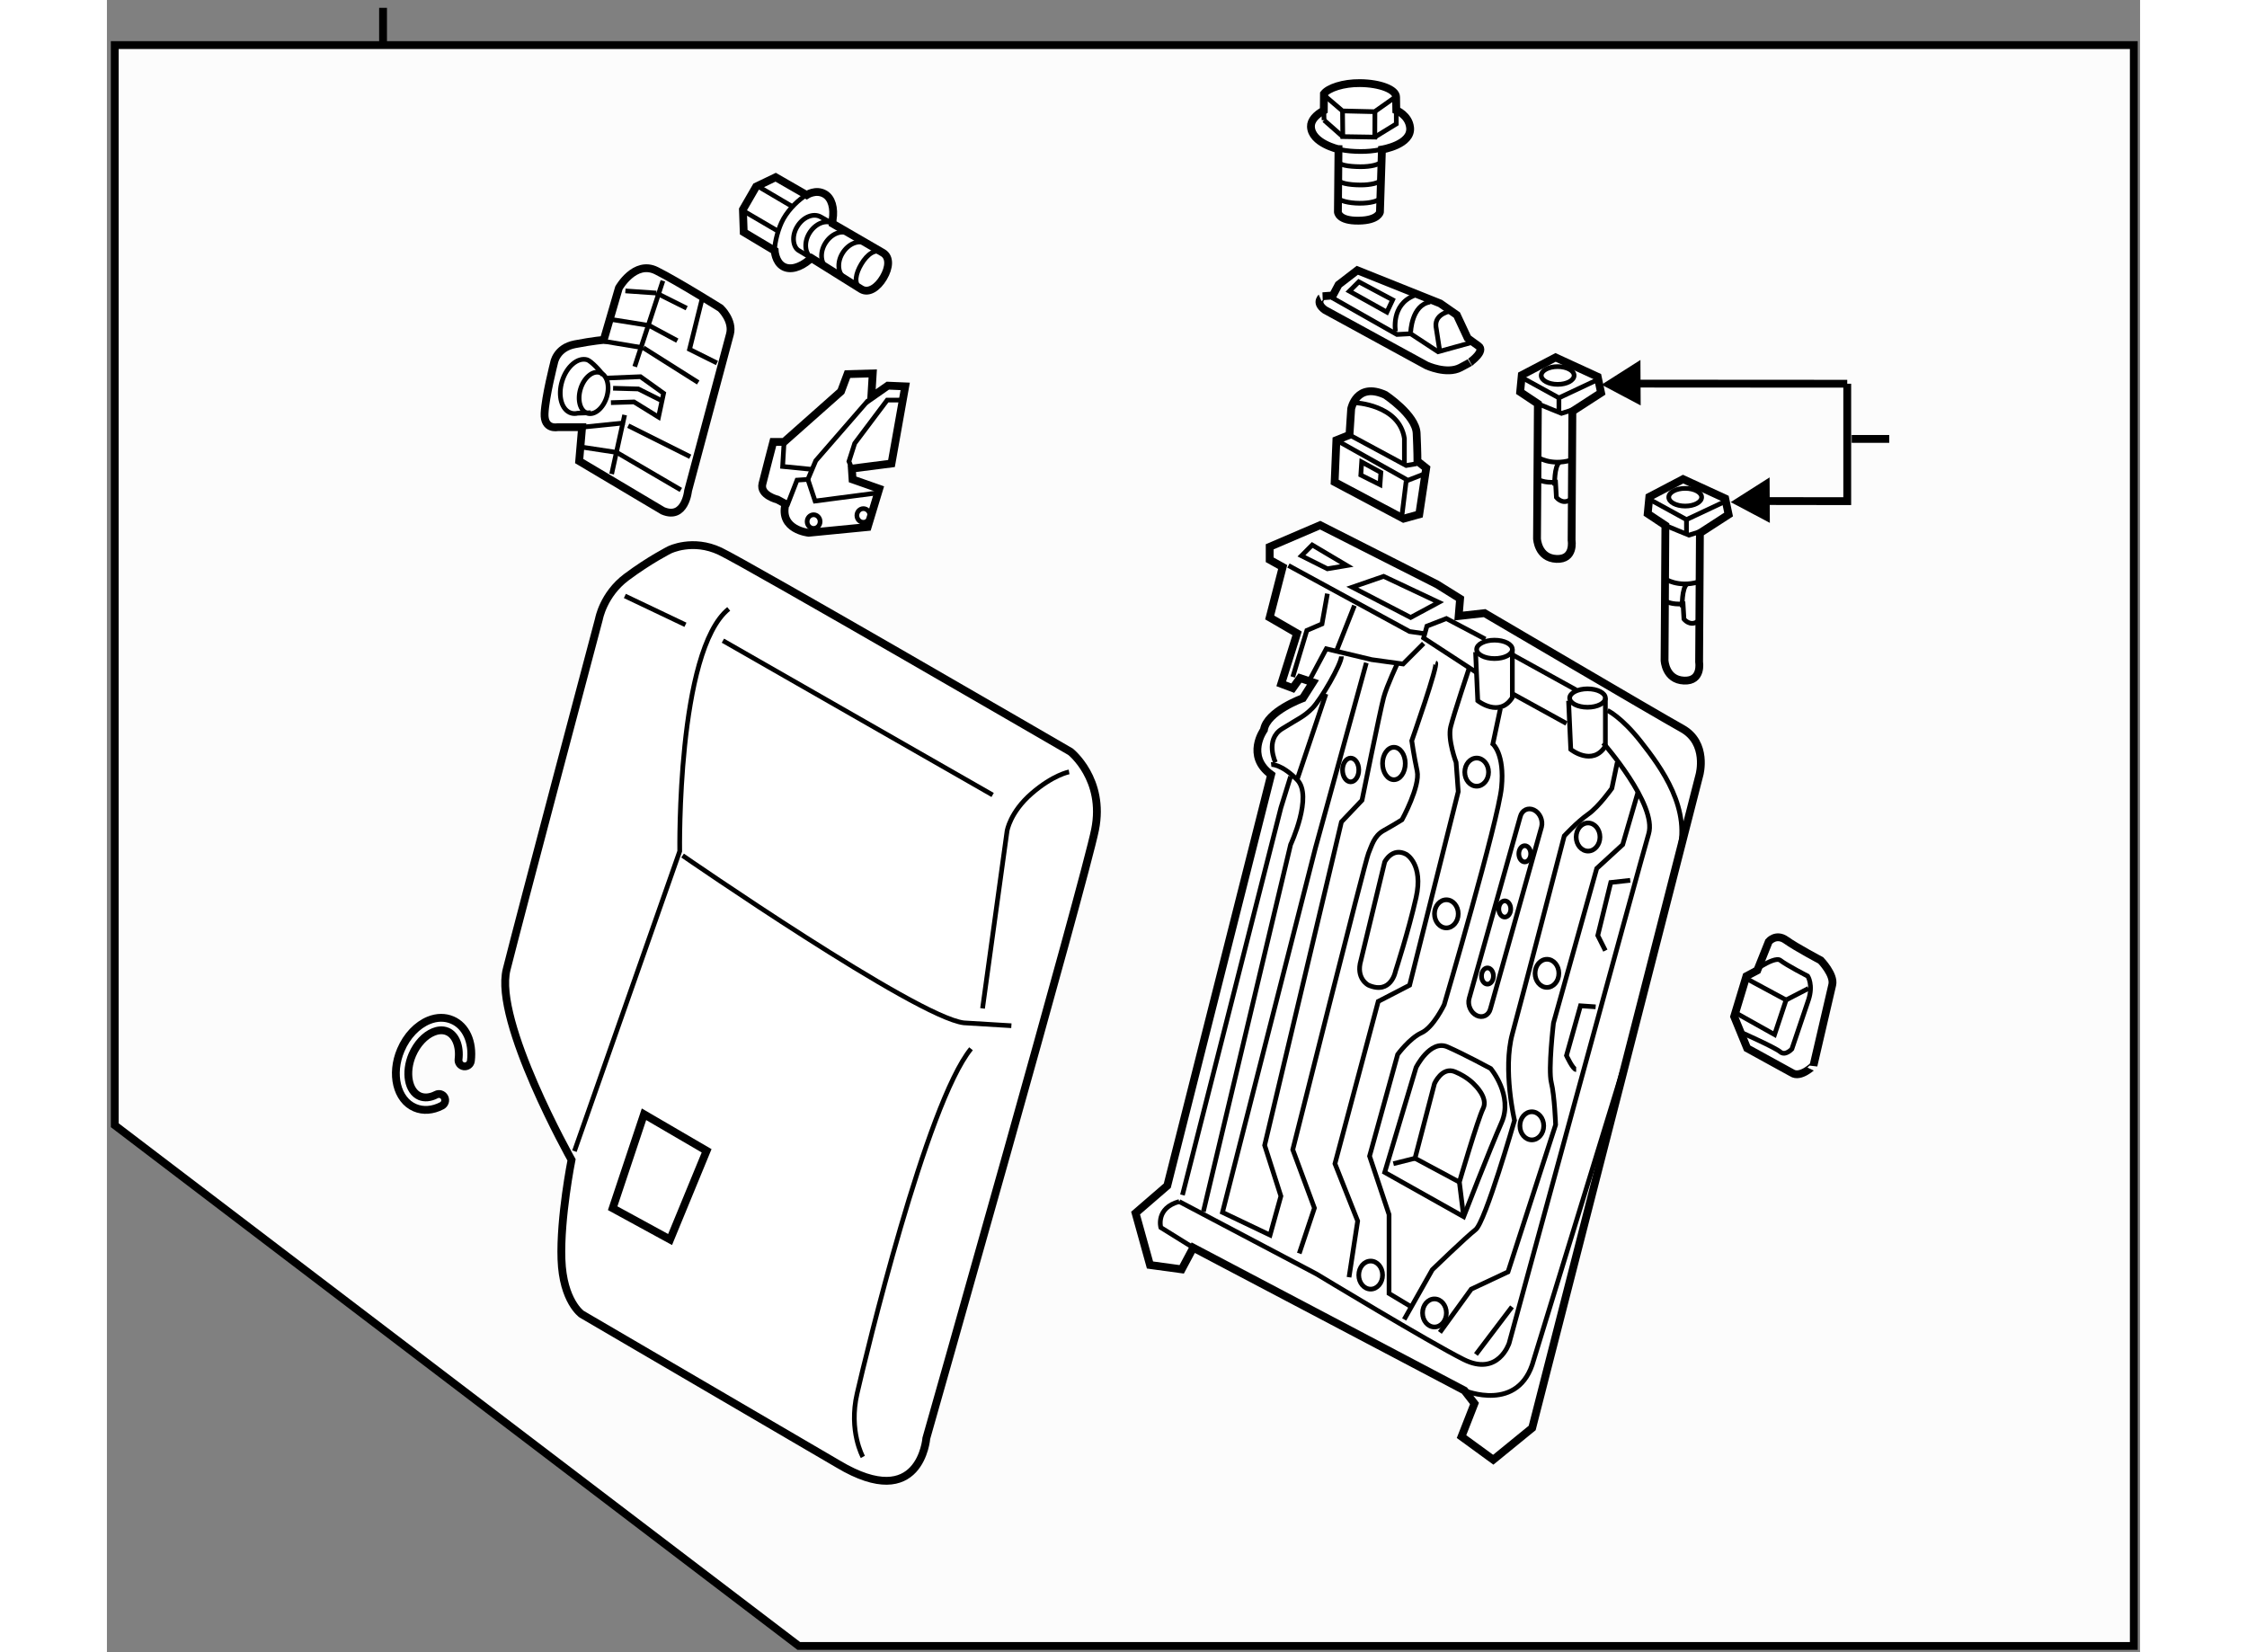 <?xml version="1.0" encoding="utf-8"?>
<!-- Generator: Adobe Illustrator 15.1.0, SVG Export Plug-In . SVG Version: 6.00 Build 0)  -->
<!DOCTYPE svg PUBLIC "-//W3C//DTD SVG 1.1//EN" "http://www.w3.org/Graphics/SVG/1.1/DTD/svg11.dtd">
<svg version="1.1" xmlns="http://www.w3.org/2000/svg" xmlns:xlink="http://www.w3.org/1999/xlink" x="0px" y="0px" width="244.8px"
	 height="180px" viewBox="111.698 31.5 129.856 105.525" enable-background="new 0 0 244.8 180" xml:space="preserve">
	
<rect x="111.698" y="31.5" width="129.856" height="105.525" fill="#808080" stroke="none"/>
	
<g><polygon fill="#FCFCFC" stroke="#000000" stroke-width="0.5" points="241.154,136.625 155.887,136.625 112.198,103.367 
					112.198,34.381 241.154,34.381 			"></polygon><line fill="none" stroke="#000000" stroke-width="0.5" x1="129.334" y1="32" x2="129.334" y2="34.399"></line></g>



	
<g><path fill="#FFFFFF" stroke="#000000" stroke-width="0.5" d="M211.236,65.061l-1.129-0.752l0.104-1.077l2.154-1.13l2.693,1.238
				l0.215,1.023l-1.832,1.186l-0.051,8.236c0,0,0.213,1.239-0.969,1.184c-1.186-0.053-1.238-1.291-1.238-1.291L211.236,65.061z"></path><path fill="none" stroke="#000000" stroke-width="0.3" d="M211.184,68.454c0,0,0.857,0.594,2.152,0.217"></path><path fill="none" stroke="#000000" stroke-width="0.3" d="M211.291,69.909c0,0,0.32,0.216,1.074,0.161l0.057,0.972
				c0,0,0.377,0.483,0.861,0.159"></path><polyline fill="none" stroke="#000000" stroke-width="0.3" points="210.32,63.447 212.582,64.687 215.219,63.447 		"></polyline><polyline fill="none" stroke="#000000" stroke-width="0.3" points="211.236,65.061 212.742,65.678 213.498,65.439 		"></polyline><ellipse fill="none" stroke="#000000" stroke-width="0.3" cx="212.501" cy="63.257" rx="1.05" ry="0.565"></ellipse><line fill="none" stroke="#000000" stroke-width="0.3" x1="212.582" y1="64.687" x2="212.582" y2="65.574"></line><path fill="none" stroke="#000000" stroke-width="0.3" d="M212.313,70.285c0,0-0.051-1.237,0.324-1.507"></path></g><g><path fill="#FFFFFF" stroke="#000000" stroke-width="0.5" d="M203.092,57.287l-1.131-0.754l0.104-1.077l2.156-1.129l2.691,1.237
				l0.215,1.023l-1.832,1.186l-0.049,8.237c0,0,0.213,1.24-0.971,1.187c-1.184-0.055-1.238-1.292-1.238-1.292L203.092,57.287z"></path><path fill="none" stroke="#000000" stroke-width="0.3" d="M203.037,60.678c0,0,0.859,0.593,2.152,0.217"></path><path fill="none" stroke="#000000" stroke-width="0.3" d="M203.148,62.133c0,0,0.316,0.218,1.072,0.164l0.055,0.969
				c0,0,0.375,0.483,0.863,0.161"></path><polyline fill="none" stroke="#000000" stroke-width="0.3" points="202.178,55.671 204.436,56.912 207.076,55.671 		"></polyline><polyline fill="none" stroke="#000000" stroke-width="0.3" points="203.092,57.287 204.598,57.901 205.352,57.664 		"></polyline><ellipse fill="none" stroke="#000000" stroke-width="0.3" cx="204.356" cy="55.482" rx="1.05" ry="0.567"></ellipse><line fill="none" stroke="#000000" stroke-width="0.3" x1="204.436" y1="56.912" x2="204.436" y2="57.799"></line><path fill="none" stroke="#000000" stroke-width="0.3" d="M204.166,62.509c0,0-0.051-1.235,0.324-1.507"></path></g><g><line fill="none" stroke="#000000" stroke-width="0.5" x1="208.5" y1="56" x2="222.851" y2="56.009"></line><polygon points="209.642,54.49 207.157,56.07 209.657,57.395 				"></polygon><polyline fill="none" stroke="#000000" stroke-width="0.5" points="216.75,63.5 222.851,63.509 222.851,56.009 				"></polyline><polygon points="217.892,61.99 215.407,63.57 217.907,64.895 				"></polygon><line fill="none" stroke="#000000" stroke-width="0.5" x1="223.135" y1="59.533" x2="225.533" y2="59.533"></line></g>



	
<g><path fill="#FFFFFF" stroke="#000000" stroke-width="0.5" d="M158.414,125.016l-16.396-9.582c0,0-1.197-0.828-1.289-3.5
				c-0.094-2.67,0.643-6.355,0.643-6.355s-4.973-8.842-4.145-12.16c0.83-3.314,5.895-22.381,5.895-22.381s0.277-1.566,1.75-2.671
				c1.475-1.105,2.764-1.75,2.764-1.75s1.475-0.736,3.225,0.092c1.752,0.829,22.383,12.805,22.383,12.805s2.211,1.75,1.566,4.973
				s-10.777,38.872-10.777,38.872S163.664,128.146,158.414,125.016z"></path><path fill="none" stroke="#000000" stroke-width="0.3" d="M159.979,124.551c0,0-0.922-1.654-0.367-4.051
				c0.551-2.395,4.42-18.514,7.275-22.016"></path><path fill="none" stroke="#000000" stroke-width="0.3" d="M141.557,105.025l6.725-19.158c0,0-0.186-12.804,3.129-15.476"></path><line fill="none" stroke="#000000" stroke-width="0.3" x1="144.779" y1="69.563" x2="148.648" y2="71.405"></line><line fill="none" stroke="#000000" stroke-width="0.3" x1="151.041" y1="72.419" x2="168.268" y2="82.274"></line><path fill="none" stroke="#000000" stroke-width="0.3" d="M148.465,86.143c0,0,14.92,10.314,17.961,10.685l3.039,0.184"></path><path fill="none" stroke="#000000" stroke-width="0.3" d="M167.623,95.906l1.566-11.329c0,0,0.184-1.197,1.566-2.395
				c1.379-1.197,2.395-1.381,2.395-1.381"></path></g>



	
<g><path fill="#FFFFFF" stroke="#000000" stroke-width="0.5" d="M132.264,96.664c-0.758,0.309-1.413,0.996-1.795,1.893
			c-0.659,1.543-0.257,3.197,0.895,3.689c0.528,0.227,1.141,0.18,1.725-0.125c0.195-0.102,0.271-0.342,0.168-0.537
			c-0.102-0.193-0.342-0.27-0.537-0.166c-0.368,0.191-0.738,0.225-1.041,0.098c-0.736-0.314-0.956-1.527-0.478-2.648
			c0.298-0.691,0.805-1.24,1.36-1.461c0.221-0.09,0.553-0.166,0.882-0.027c0.529,0.227,0.815,0.943,0.713,1.783
			c-0.028,0.217,0.128,0.414,0.347,0.443c0.219,0.023,0.416-0.129,0.442-0.348c0.147-1.215-0.317-2.236-1.188-2.607
			C133.297,96.453,132.779,96.457,132.264,96.664z"></path></g>



	
<g><polygon fill="#FFFFFF" stroke="#000000" stroke-width="0.5" points="146,102.667 150,105 147.667,110.667 144,108.667 	"></polygon></g>



	
<g><path fill="#FFFFFF" stroke="#000000" stroke-width="0.5" d="M198.398,120.309l0.645,0.83l-0.828,2.115l2.027,1.477l2.486-2.027
				l10.686-41.726c0,0,0.553-2.027-1.107-2.948c-1.658-0.922-12.619-7.37-12.619-7.37l-1.656,0.185l0.092-1.105l-1.475-0.92
				l-7.461-3.778l-3.225,1.382v0.829l0.83,0.461l-0.83,3.223l1.75,1.014l-1.012,3.223l0.736,0.277l0.459-0.645l0.83,0.275
				l-0.645,1.014c0,0-2.301,0.828-2.488,2.025c0,0-1.195,1.659,0.463,2.856l-6.633,26.252l-2.025,1.75l0.92,3.316l2.025,0.277
				l0.738-1.383L198.398,120.309z"></path><polyline fill="none" stroke="#000000" stroke-width="0.3" points="187.162,67.62 194.898,71.834 195.865,71.973 		"></polyline><polyline fill="none" stroke="#000000" stroke-width="0.3" points="199.182,74.459 195.795,72.249 196.004,71.49 197.248,71.006 
				199.734,72.318 		"></polyline><ellipse fill="none" stroke="#000000" stroke-width="0.3" cx="200.321" cy="72.974" rx="1.14" ry="0.588"></ellipse><path fill="none" stroke="#000000" stroke-width="0.3" d="M199.113,73.147l0.139,3.109c0,0,1.381,1.105,2.209-0.208v-3.075"></path><ellipse fill="none" stroke="#000000" stroke-width="0.3" cx="206.263" cy="76.083" rx="1.14" ry="0.588"></ellipse><path fill="none" stroke="#000000" stroke-width="0.3" d="M205.053,76.256l0.139,3.109c0,0,1.383,1.104,2.211-0.208v-3.075"></path><line fill="none" stroke="#000000" stroke-width="0.3" x1="201.531" y1="75.842" x2="204.918" y2="77.707"></line><path fill="none" stroke="#000000" stroke-width="0.3" d="M207.264,78.951c0,0,3.455,3.938,2.904,5.802
				c-0.555,1.866-8.914,32.539-8.914,32.539s-0.691,2.143-2.902,1.037c-2.211-1.107-9.395-5.459-9.395-5.459l-8.773-4.627"></path><path fill="none" stroke="#000000" stroke-width="0.3" d="M181.082,111.189l-2.074-1.289c0,0-0.344-1.244,1.176-1.658"></path><polyline fill="none" stroke="#000000" stroke-width="0.3" points="180.391,107.826 186.678,83.096 187.299,81.092 		"></polyline><path fill="none" stroke="#000000" stroke-width="0.3" d="M181.727,108.885l5.572-23.44c0,0,1.451-3.11,0.414-4.146
				c-1.035-1.036-1.656-0.968-1.656-0.968"></path><path fill="none" stroke="#000000" stroke-width="0.3" d="M194.137,73.838c0,0-0.688,1.45-0.895,2.21
				c-0.209,0.759-1.383,6.563-1.383,6.563l-1.314,1.382l-0.621,2.625l-4.283,18.03l1.037,3.248l-0.691,2.486l-3.039-1.449
				l5.939-23.283l3.248-11.813"></path><path fill="none" stroke="#000000" stroke-width="0.3" d="M186.332,80.194c0,0-0.691-1.45,0.414-2.141
				c1.105-0.691,1.381-0.761,1.934-1.313c0.553-0.553,1.865-2.833,1.865-3.317"></path><polyline fill="none" stroke="#000000" stroke-width="0.3" points="188.543,74.874 189.578,72.939 192.48,73.631 194.484,73.908 
				195.795,72.596 		"></polyline><polyline fill="none" stroke="#000000" stroke-width="0.3" points="189.648,69.417 189.303,71.35 188.336,71.765 187.438,74.736 
						"></polyline><line fill="none" stroke="#000000" stroke-width="0.3" x1="191.375" y1="70.177" x2="190.201" y2="73.147"></line><polygon fill="none" stroke="#000000" stroke-width="0.3" points="194.967,70.937 191.236,69.003 193.242,68.311 196.762,69.97 		
				"></polygon><polygon fill="none" stroke="#000000" stroke-width="0.3" points="190.891,67.62 189.648,67.828 187.992,66.999 188.68,66.308 		
				"></polygon><line fill="none" stroke="#000000" stroke-width="0.3" x1="201.531" y1="73.354" x2="205.537" y2="75.565"></line><path fill="none" stroke="#000000" stroke-width="0.3" d="M207.541,76.877c0,0,0.896,0.415,2.141,2.004
				c1.244,1.589,3.318,4.352,2.35,7.253"></path><path fill="none" stroke="#000000" stroke-width="0.3" d="M191.031,113.076l0.551-3.592l-1.451-3.66l2.764-10.363l2.004-1.037
				l3.107-12.364l-0.137-1.866c0,0-0.553-1.45-0.346-2.28c0.207-0.829,1.176-3.731,1.176-3.731"></path><path fill="none" stroke="#000000" stroke-width="0.3" d="M194.967,114.943l-1.381-0.83v-5.043l-1.244-3.73l1.795-6.494
				c0,0,0.762-1.037,1.523-1.383c0.76-0.346,1.449-1.795,1.449-1.795s3.453-11.743,3.662-13.885c0.207-2.141-0.555-2.764-0.555-2.764
				l0.484-2.279"></path><path fill="none" stroke="#000000" stroke-width="0.3" d="M194.553,115.773l1.797-3.18c0,0,2.143-2.072,2.764-2.557
				c0.621-0.482,2.486-6.977,2.486-6.977s-0.76-3.246-0.139-5.527c0.623-2.279,3.316-12.642,3.316-12.642s0.828-0.897,1.52-1.381
				s1.52-1.659,1.52-1.659l0.346-1.657"></path><path fill="none" stroke="#000000" stroke-width="0.3" d="M196.832,116.6l2.004-2.764l2.348-1.102l3.041-9.396
				c0,0-0.068-1.867-0.275-2.695c-0.209-0.828,0.137-3.801,0.137-3.801l2.764-9.877l1.658-1.52l0.967-3.317"></path><ellipse fill="none" stroke="#000000" stroke-width="0.3" cx="206.297" cy="84.96" rx="0.76" ry="0.898"></ellipse><ellipse fill="none" stroke="#000000" stroke-width="0.3" cx="199.182" cy="80.815" rx="0.76" ry="0.899"></ellipse><ellipse fill="none" stroke="#000000" stroke-width="0.3" cx="197.247" cy="89.866" rx="0.759" ry="0.898"></ellipse><ellipse fill="none" stroke="#000000" stroke-width="0.3" cx="203.672" cy="93.666" rx="0.76" ry="0.898"></ellipse><ellipse fill="none" stroke="#000000" stroke-width="0.3" cx="202.705" cy="103.406" rx="0.76" ry="0.898"></ellipse><path fill="none" stroke="#000000" stroke-width="0.3" d="M197.248,115.357c0,0.498-0.342,0.896-0.76,0.896
				c-0.422,0-0.762-0.398-0.762-0.896c0-0.496,0.34-0.896,0.762-0.896C196.906,114.461,197.248,114.861,197.248,115.357z"></path><ellipse fill="none" stroke="#000000" stroke-width="0.3" cx="192.412" cy="112.939" rx="0.76" ry="0.896"></ellipse><path fill="none" stroke="#000000" stroke-width="0.3" d="M198.352,109.209l-5.043-2.832l2.004-6.701c0,0,0.898-1.797,2.004-1.314
				c1.105,0.484,2.764,1.385,2.764,1.385s1.451,1.725,0.691,3.451C200.01,104.926,198.352,109.209,198.352,109.209z"></path><path fill="none" stroke="#000000" stroke-width="0.3" d="M193.863,105.824l1.381-0.346l1.244-4.77c0,0,0.482-1.102,1.311-0.756
				c0.83,0.344,1.244,0.826,1.244,0.826s0.898,0.83,0.551,1.521c-0.342,0.691-1.516,4.697-1.516,4.697l0.273,2.211"></path><line fill="none" stroke="#000000" stroke-width="0.3" x1="195.244" y1="105.479" x2="198.078" y2="106.998"></line><path fill="none" stroke="#000000" stroke-width="0.3" d="M200.059,95.938c-0.107,0.416-0.502,0.605-0.877,0.42l0,0
				c-0.375-0.182-0.592-0.668-0.48-1.084l3.266-11.619c0.109-0.416,0.502-0.604,0.875-0.422l0,0c0.377,0.184,0.59,0.67,0.482,1.087
				L200.059,95.938z"></path><ellipse fill="none" stroke="#000000" stroke-width="0.3" cx="202.255" cy="86.032" rx="0.38" ry="0.518"></ellipse><ellipse fill="none" stroke="#000000" stroke-width="0.3" cx="200.977" cy="89.555" rx="0.381" ry="0.518"></ellipse><ellipse fill="none" stroke="#000000" stroke-width="0.3" cx="199.872" cy="93.838" rx="0.38" ry="0.518"></ellipse><path fill="none" stroke="#000000" stroke-width="0.3" d="M196.555,73.838c0.207,0.069-1.518,4.974-1.518,4.974
				s0.137,0.968,0.344,1.934c0.209,0.968-0.967,3.109-0.967,3.109s-0.551,0.347-1.172,0.691c-0.621,0.346-0.762,0.968-0.969,1.452
				c-0.209,0.482-4.836,18.928-4.836,18.928l1.383,3.73l-0.969,2.9"></path><ellipse fill="none" stroke="#000000" stroke-width="0.3" cx="193.897" cy="80.264" rx="0.726" ry="1.036"></ellipse><ellipse fill="none" stroke="#000000" stroke-width="0.3" cx="191.134" cy="80.677" rx="0.519" ry="0.759"></ellipse><path fill="none" stroke="#000000" stroke-width="0.3" d="M191.789,92.836l1.52-6.286c0,0,0.484-0.968,1.383-0.484
				c0,0,1.104,0.621,0.621,2.764C194.83,90.97,194,93.527,194,93.527s-0.277,1.52-1.727,0.896
				C192.273,94.424,191.443,94.01,191.789,92.836z"></path><path fill="none" stroke="#000000" stroke-width="0.3" d="M205.537,99.814c-0.207,0-0.619-0.898-0.619-0.898l0.895-3.178
				l0.969,0.068"></path><polyline fill="none" stroke="#000000" stroke-width="0.3" points="207.402,92.213 206.918,91.248 207.748,87.862 208.99,87.725 
						"></polyline><line fill="none" stroke="#000000" stroke-width="0.3" x1="187.713" y1="81.299" x2="189.555" y2="75.818"></line><line fill="none" stroke="#000000" stroke-width="0.3" x1="199.135" y1="118.006" x2="201.438" y2="114.967"></line><path fill="none" stroke="#000000" stroke-width="0.3" d="M198.398,120.309c0,0,3.5,1.475,4.422-1.936l5.711-18.605"></path></g>



	
<g><path fill="#FFFFFF" stroke="#000000" stroke-width="0.5" d="M219.314,100.02l-2.855-1.568l-0.83-2.025l0.781-2.58l0.693-0.367
				l0.736-1.842c0,0,0.461-0.553,1.105-0.092s2.211,1.289,2.211,1.289s0.893,0.918,0.738,1.566c-0.23,0.967-1.199,5.158-1.199,5.158
				S219.867,100.385,219.314,100.02z"></path><line fill="none" stroke="#000000" stroke-width="0.3" x1="216.551" y1="94.076" x2="218.945" y2="95.367"></line><path fill="none" stroke="#000000" stroke-width="0.3" d="M216.41,93.846c0,0,1.752-1.336,2.166-1.012
				c0.414,0.322,1.752,1.012,1.752,1.012s0.367,0.555,0.045,1.521s-1.059,3.131-1.059,3.131s-0.416,0.461-0.738,0.186
				c-0.322-0.277-2.393-1.197-2.393-1.197"></path><polyline fill="none" stroke="#000000" stroke-width="0.3" points="215.816,96.24 218.209,97.578 218.945,95.367 		"></polyline><line fill="none" stroke="#000000" stroke-width="0.3" x1="218.945" y1="95.367" x2="220.373" y2="94.631"></line></g>



	
<g><path fill="#FFFFFF" stroke="#000000" stroke-width="0.5" d="M160.287,65.159l-3.773,0.368c0,0-1.891-0.184-1.477-1.841
				l-0.506-0.277c0,0-1.15-0.276-0.965-1.012c0.182-0.737,0.689-2.672,0.689-2.672h0.691l3.637-3.225l0.414-1.105l1.613-0.045
				l-0.092,1.52l1.057-0.738l1.109,0.046l-0.877,4.927l-2.531,0.324l0.045,0.69l1.705,0.599L160.287,65.159z"></path><polyline fill="none" stroke="#000000" stroke-width="0.3" points="160.334,57.054 156.973,60.922 156.467,62.119 155.775,62.165 
				155.129,63.824 		"></polyline><polyline fill="none" stroke="#000000" stroke-width="0.3" points="160.795,62.995 156.928,63.501 156.467,62.119 		"></polyline><polyline fill="none" stroke="#000000" stroke-width="0.3" points="154.947,59.725 154.855,61.292 156.697,61.475 		"></polyline><polyline fill="none" stroke="#000000" stroke-width="0.3" points="159.277,61.429 159.09,60.968 159.459,59.816 161.533,57.054 
				162.406,57.054 		"></polyline><ellipse fill="none" stroke="#000000" stroke-width="0.3" cx="156.834" cy="64.813" rx="0.414" ry="0.437"></ellipse><ellipse fill="none" stroke="#000000" stroke-width="0.3" cx="160.013" cy="64.422" rx="0.415" ry="0.437"></ellipse></g>



	
<g><path fill="#FFFFFF" stroke="#000000" stroke-width="0.5" d="M156.57,48.087c-0.594,0.5-1.234,0.691-1.686,0.429
				c-0.496-0.284-0.537-1.004-0.537-1.004l-1.977-1.183l-0.051-1.45l0.844-1.461l1.248-0.599l1.979,1.137
				c0,0,0.586-0.391,1.154-0.063c0.445,0.255,0.625,0.898,0.504,1.647l-0.002,0.241l3.211,1.862c0.469,0.277,0.416,0.948,0.035,1.589
				c-0.381,0.645-0.951,1.017-1.416,0.739l-3.174-1.983L156.57,48.087z"></path><path fill="none" stroke="#000000" stroke-width="0.3" d="M161.252,47.63c-0.467-0.276-0.992,0.098-1.373,0.739
					c-0.355,0.597-0.482,1.205-0.105,1.523"></path><path fill="none" stroke="#000000" stroke-width="0.3" d="M156.691,47.983c-0.307-0.178-0.748-0.448-0.805-0.481
					c-0.346-0.198-0.488-0.884-0.111-1.512c0.369-0.626,1.049-0.909,1.52-0.632l0.74,0.416"></path><path fill="none" stroke="#000000" stroke-width="0.3" d="M156.787,47.993c-0.063-0.036-0.105-0.063-0.123-0.071
					c-0.346-0.198-0.486-0.885-0.113-1.512c0.371-0.626,1.051-0.91,1.52-0.633"></path><path fill="none" stroke="#000000" stroke-width="0.3" d="M158.898,49.277c-0.063-0.036-0.105-0.06-0.123-0.071
					c-0.346-0.198-0.484-0.882-0.111-1.512c0.369-0.624,1.049-0.909,1.518-0.632"></path><path fill="none" stroke="#000000" stroke-width="0.3" d="M157.799,48.646c-0.063-0.035-0.105-0.06-0.123-0.071
					c-0.344-0.198-0.488-0.883-0.113-1.512c0.371-0.624,1.051-0.908,1.52-0.632"></path><line fill="none" stroke="#000000" stroke-width="0.3" x1="152.381" y1="44.988" x2="154.49" y2="46.222"></line><line fill="none" stroke="#000000" stroke-width="0.3" x1="153.23" y1="43.37" x2="155.461" y2="44.684"></line><path fill="none" stroke="#000000" stroke-width="0.3" d="M154.334,47.505c0.021-0.54,0.229-1.433,0.582-2.049
				c0.371-0.644,0.986-1.225,1.465-1.507"></path></g>



	
<g><path fill="#FFFFFF" stroke="#000000" stroke-width="0.5" d="M147.207,64.125l-5.346-3.177l0.186-2.165h-1.566
				c0,0-0.875,0.184-0.83-0.875c0.047-1.059,0.602-3.224,0.602-3.224s0.137-0.968,1.336-1.198c1.195-0.23,1.84-0.276,1.84-0.276
				l0.967-3.316c0,0,1.014-1.796,2.396-1.105c1.383,0.691,4.098,2.395,4.098,2.395s0.832,0.784,0.6,1.659
				c-0.23,0.875-2.672,9.993-2.672,9.993S148.633,64.725,147.207,64.125z"></path><path fill="none" stroke="#000000" stroke-width="0.3" d="M141.945,56.342c-0.217,0.719-0.018,1.414,0.443,1.554
				c0.463,0.141,1.014-0.328,1.234-1.047c0.215-0.717,0.018-1.413-0.447-1.554C142.715,55.157,142.164,55.624,141.945,56.342z"></path><path fill="none" stroke="#000000" stroke-width="0.3" d="M143.381,55.467c-0.119-0.241-0.773-0.917-1.004-0.986
				c-0.605-0.183-1.324,0.429-1.609,1.368c-0.285,0.939-0.025,1.849,0.578,2.033c0.137,0.041,0.277,0.042,0.42,0.008l0.832-0.028"></path><line fill="none" stroke="#000000" stroke-width="0.3" x1="143.934" y1="61.776" x2="144.764" y2="58.001"></line><polyline fill="none" stroke="#000000" stroke-width="0.3" points="143.889,57.217 145.363,57.171 146.928,58.139 147.252,56.619 
				145.775,55.559 143.52,55.651 		"></polyline><polyline fill="none" stroke="#000000" stroke-width="0.3" points="144.027,56.296 145.639,56.342 147.113,57.08 		"></polyline><line fill="none" stroke="#000000" stroke-width="0.3" x1="145.408" y1="54.916" x2="147.207" y2="49.435"></line><line fill="none" stroke="#000000" stroke-width="0.3" x1="144.027" y1="51.921" x2="146.33" y2="52.289"></line><line fill="none" stroke="#000000" stroke-width="0.3" x1="144.811" y1="50.08" x2="146.791" y2="50.217"></line><line fill="none" stroke="#000000" stroke-width="0.3" x1="146.791" y1="50.217" x2="148.725" y2="51.183"></line><line fill="none" stroke="#000000" stroke-width="0.3" x1="146.33" y1="52.289" x2="148.127" y2="53.256"></line><line fill="none" stroke="#000000" stroke-width="0.3" x1="143.477" y1="53.303" x2="145.963" y2="53.717"></line><line fill="none" stroke="#000000" stroke-width="0.3" x1="145.963" y1="53.717" x2="149.463" y2="55.929"></line><line fill="none" stroke="#000000" stroke-width="0.3" x1="144.994" y1="58.691" x2="148.955" y2="60.671"></line><polyline fill="none" stroke="#000000" stroke-width="0.3" points="142.141,60.073 144.258,60.395 148.355,62.791 		"></polyline><line fill="none" stroke="#000000" stroke-width="0.3" x1="144.764" y1="58.507" x2="142.047" y2="58.784"></line><polyline fill="none" stroke="#000000" stroke-width="0.3" points="150.66,54.685 148.91,53.811 149.736,50.494 		"></polyline></g>



	
<g><path fill="#FFFFFF" stroke="#000000" stroke-width="0.5" d="M194.512,64.627l-4.4-2.339l0.111-2.674l0.836-0.335l0.109-1.67
				c0,0,0.336-1.727,2.174-0.891c0,0,1.949,1.28,2.006,2.449c0.053,1.17,0.053,1.784,0.053,1.784l0.559,0.445l-0.445,2.953
				L194.512,64.627z"></path><polyline fill="none" stroke="#000000" stroke-width="0.3" points="190.223,59.614 194.791,62.176 195.793,61.787 		"></polyline><polyline fill="none" stroke="#000000" stroke-width="0.3" points="191.059,59.279 194.68,61.23 195.348,61.118 		"></polyline><path fill="none" stroke="#000000" stroke-width="0.3" d="M191.395,57.22c0,0,2.838,0.11,3.172,2.282v1.56"></path><line fill="none" stroke="#000000" stroke-width="0.3" x1="194.398" y1="64.515" x2="194.68" y2="62.232"></line><polygon fill="none" stroke="#000000" stroke-width="0.3" points="191.838,61.006 193.064,61.674 193.008,62.454 191.783,61.841 
						"></polygon></g>



	
<g><path fill="#FFFFFF" stroke="#000000" stroke-width="0.5" d="M188.598,39.585c-0.012-0.395,0.324-0.758,0.822-1.029l0.008-1.068
					c0.283-0.367,1.225-0.69,2.297-0.68c1.279,0.01,2.314,0.41,2.311,0.887l0.012,0.844c0,0,0.793,0.316,0.881,1.101
					c0.125,1.105-1.797,1.411-1.797,1.411l-0.127,3.992c0,0-0.092,0.533-1.355,0.55c-1.311,0.021-1.33-0.552-1.33-0.552l0.037-4.01
					C190.355,41.031,188.635,40.647,188.598,39.585z"></path><polyline fill="none" stroke="#000000" stroke-width="0.3" points="190.615,38.586 190.631,40.225 192.676,40.257 
					192.684,38.626 			"></polyline><path fill="none" stroke="#000000" stroke-width="0.3" d="M190.357,41.81c-0.002,0.226,0.637,0.331,1.391,0.337
					c0.676,0.006,1.242-0.137,1.35-0.33"></path><path fill="none" stroke="#000000" stroke-width="0.3" d="M193.086,42.983c-0.107,0.193-0.662,0.338-1.338,0.332
					c-0.754-0.006-1.393-0.13-1.391-0.356"></path><path fill="none" stroke="#000000" stroke-width="0.3" d="M190.309,44.125c0.098,0.196,0.703,0.35,1.381,0.356
					c0.674,0.006,1.232-0.137,1.34-0.333"></path><polyline fill="none" stroke="#000000" stroke-width="0.3" points="189.428,37.572 190.615,38.586 192.664,38.634 
					194.033,37.667 			"></polyline><path fill="none" stroke="#000000" stroke-width="0.3" d="M192.979,41.063c-0.379,0.077-0.793,0.116-1.23,0.113
					c-0.445-0.004-0.838-0.033-1.268-0.12"></path><polyline fill="none" stroke="#000000" stroke-width="0.3" points="192.676,40.257 194.051,39.413 194.047,38.539 		"></polyline><line fill="none" stroke="#000000" stroke-width="0.3" x1="190.619" y1="40.218" x2="189.436" y2="39.175"></line><line fill="none" stroke="#000000" stroke-width="0.3" x1="189.42" y1="38.556" x2="189.436" y2="39.175"></line></g>



	
<g><path fill="#FFFFFF" stroke="#000000" stroke-width="0.5" d="M189.488,51.295l6.494,3.546c0,0,1.289,0.599,2.164,0.138
				s0.646-0.368,0.646-0.368s0.963-0.691,0.504-1.012c-0.459-0.323-0.691-0.507-0.691-0.507l-0.689-1.474l-1.059-0.737l-5.297-2.118
				l-1.197,0.92l-0.367,0.69l-0.646,0.047C189.35,50.42,188.797,50.79,189.488,51.295z"></path><polyline fill="none" stroke="#000000" stroke-width="0.3" points="189.949,50.513 194.092,52.862 194.967,52.815 196.717,53.966 
				198.883,53.368 		"></polyline><path fill="none" stroke="#000000" stroke-width="0.3" d="M197.639,51.341c0,0-1.15,0.138-1.057,1.013l0.229,1.475"></path><path fill="none" stroke="#000000" stroke-width="0.3" d="M194,52.677c0,0-0.322-1.705,1.199-2.304"></path><path fill="none" stroke="#000000" stroke-width="0.3" d="M194.967,52.724c0,0,0.047-1.751,1.246-1.936"></path><polygon fill="none" stroke="#000000" stroke-width="0.3" points="191.053,50.098 193.449,51.435 193.816,50.651 191.654,49.499 
						"></polygon></g>


</svg>